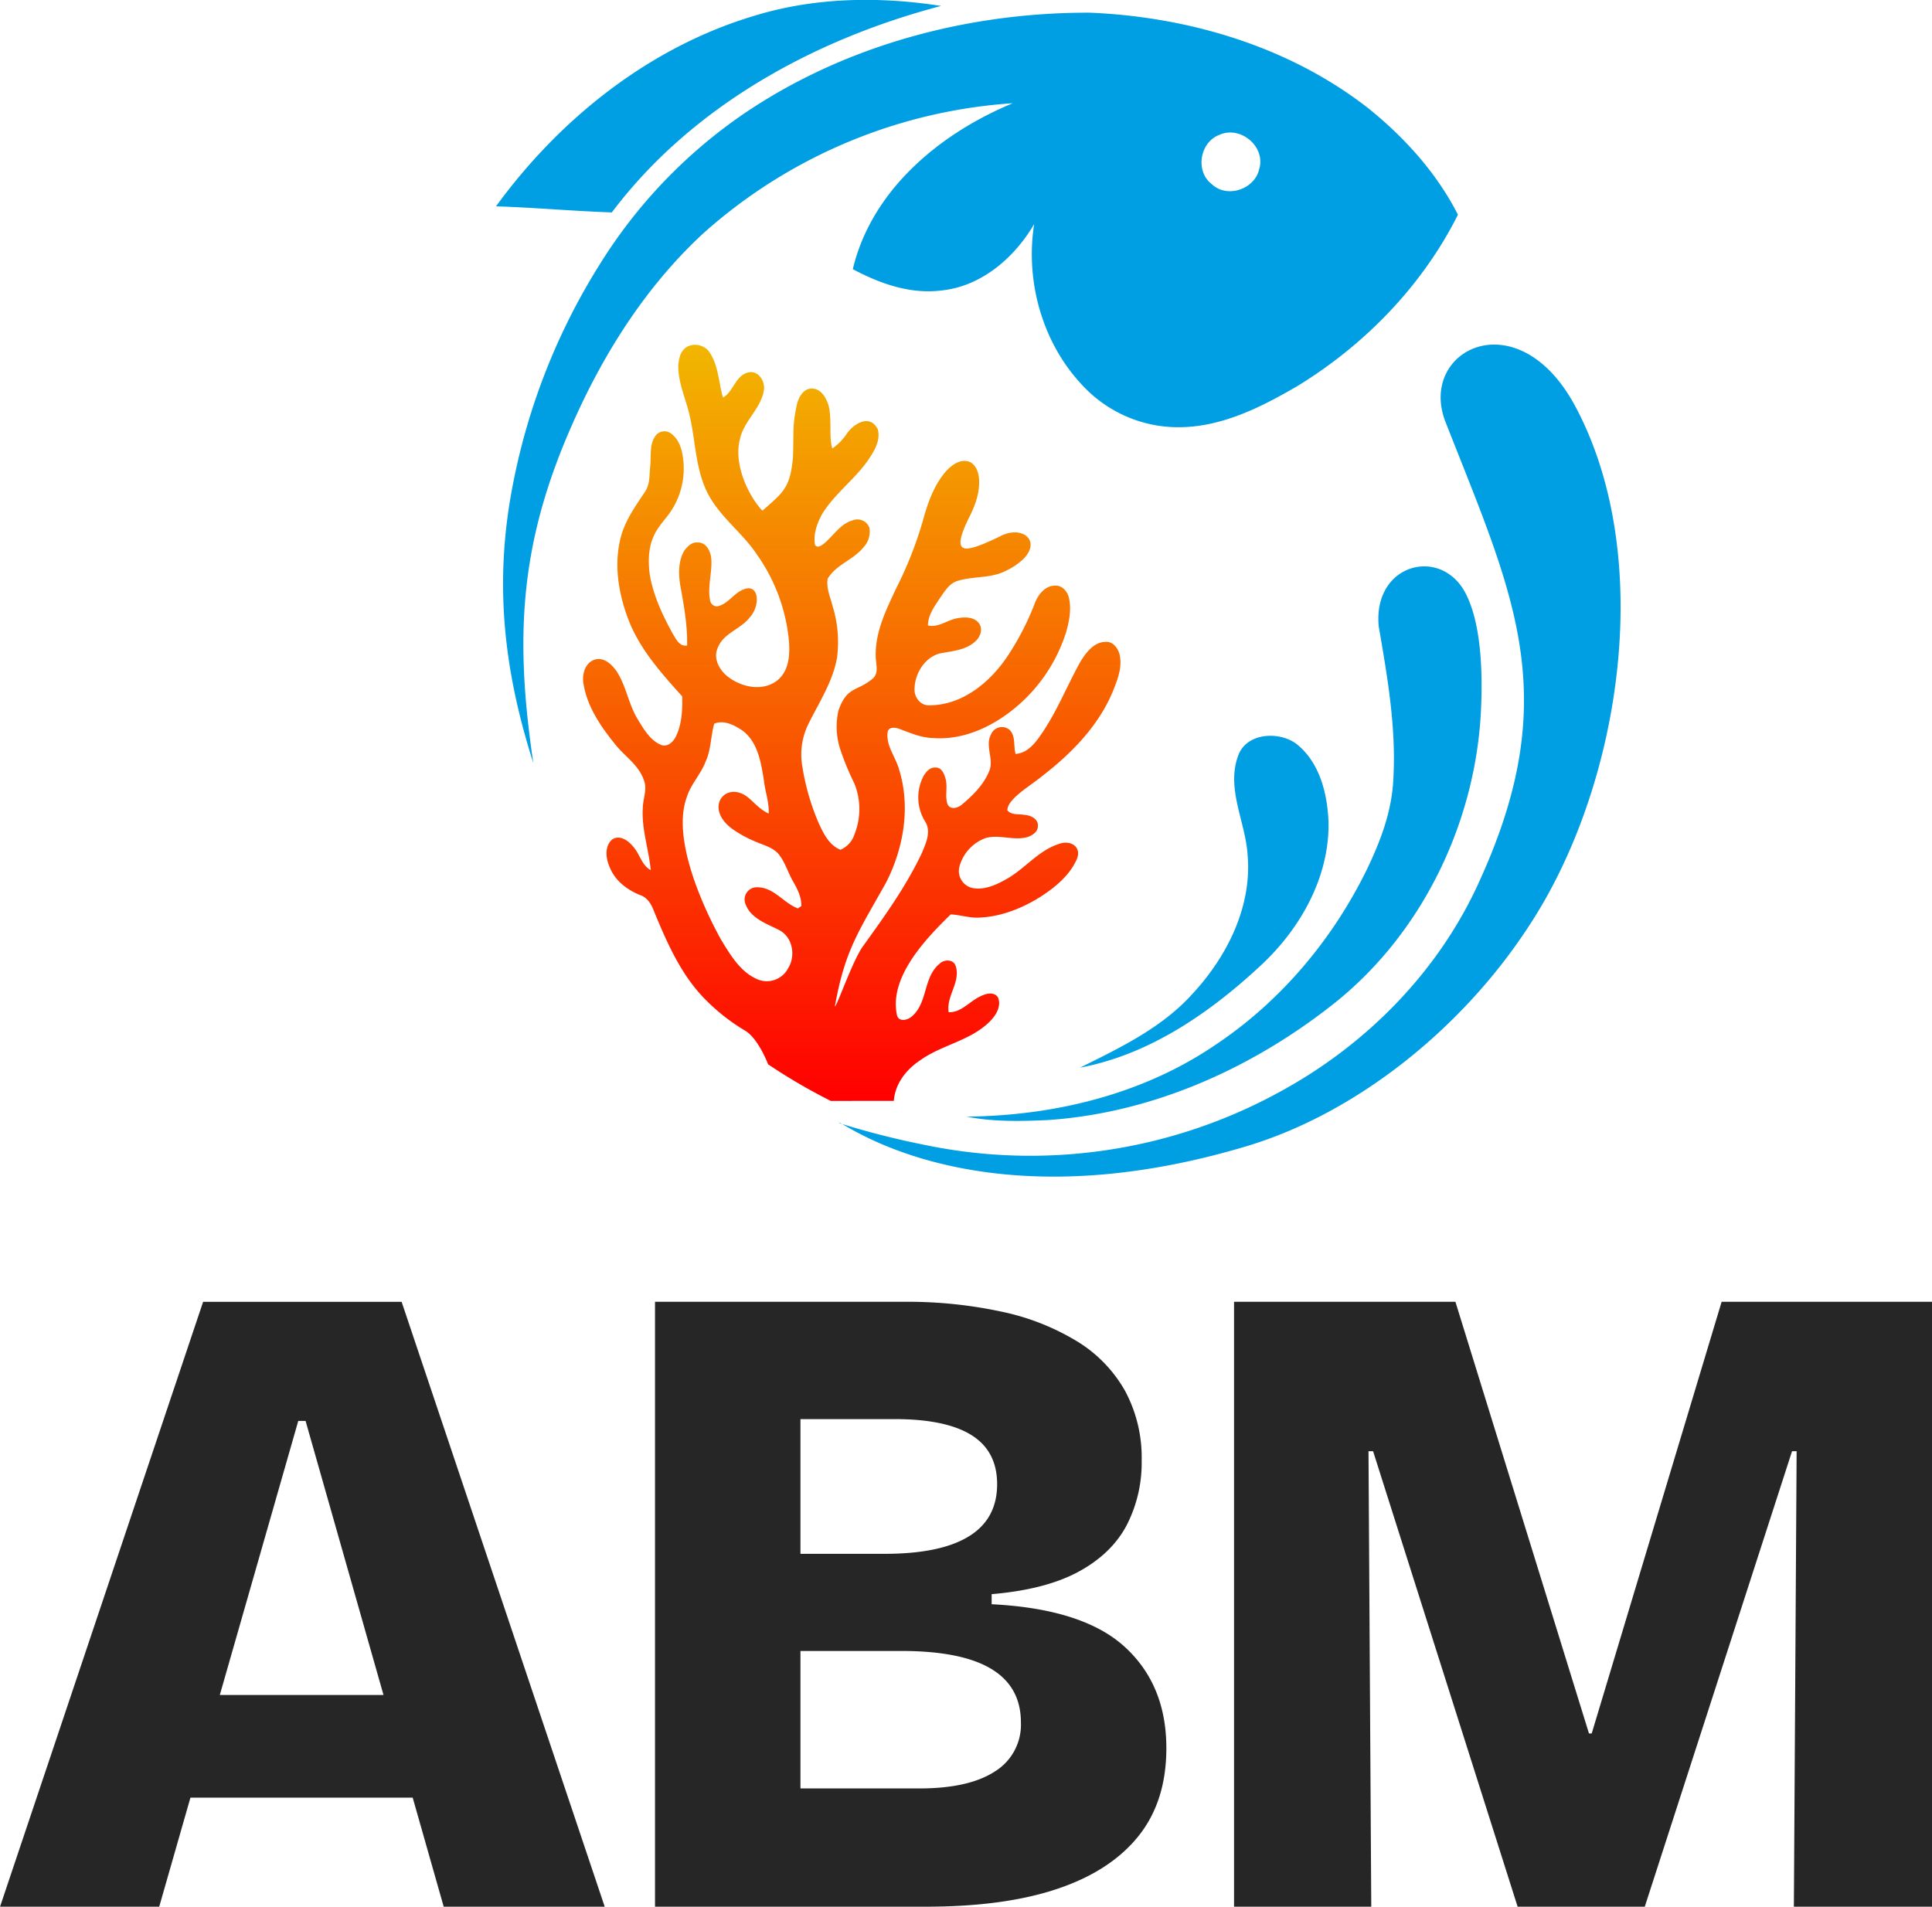 <svg xmlns="http://www.w3.org/2000/svg" xmlns:xlink="http://www.w3.org/1999/xlink" width="540" height="533" viewBox="0 0 540 533">
<defs>
    <style>
      .cls-1 {
        fill: #009ee3;
      }

      .cls-1, .cls-2, .cls-3 {
        fill-rule: evenodd;
      }

      .cls-2 {
        fill: url(#linear-gradient);
      }

      .cls-3 {
        fill: #262626;
      }
    </style>
    <linearGradient id="linear-gradient" x1="238.078" y1="307.75" x2="238.078" y2="96.375" gradientUnits="userSpaceOnUse">
      <stop offset="0" stop-color="red"/>
      <stop offset="1" stop-color="#f2b600"/>
    </linearGradient>
  </defs>
  <path class="cls-1" d="M427.487,258.633c-18.612,28.738-48.31,52.618-79.283,61.846-77.283,23.062-114.73-8.71-113.587-6.5a231.087,231.087,0,0,0,23.735,6.05,144.988,144.988,0,0,0,100.557-15.478c23.737-13.183,43.646-33.629,54.759-58.585,23.616-51.95,9.177-79.948-9.7-128.161-7.715-20.121,20.629-34.44,36.667-3.589,22.294,42.512,12.19,105.826-13.147,144.414m-81.421-47.387c2.289-6.408,11.343-6.917,16.224-3.34,6.586,5.151,8.747,14.015,9.04,22.014,0.229,15.719-8.24,30.3-19.63,40.609-14.063,12.97-30.742,24.358-49.827,27.923,11.277-5.59,22.962-11.17,31.518-20.723,9.65-10.421,16.668-24.472,15.295-39-0.648-9.158-5.99-18.281-2.62-27.478m63.534-45.46c4.882,9.305,4.691,24.739,4.36,32.289-1.358,31.136-15.918,62-40.292,81.8-23.023,18.476-51.236,31.261-80.874,33.235-7.537.332-15.179,0.522-22.618-.965,24.488-.242,49.356-6.229,69.75-20.205,18.232-12.2,32.766-29.6,42.325-49.31,3.623-7.605,6.663-15.668,7.146-24.164,0.955-14.573-1.576-29.081-4.042-43.374-1.653-17.509,17.339-22.463,24.245-9.309"/>
  <path class="cls-2" d="M199.643,202.288h0c-1.028,3.5-.858,7.288-2.437,10.634-1.33,3.55-4.17,6.329-5.261,9.977-4.172,11.32,4.3,30.241,9.616,39.815,2.612,4.261,5.373,9.028,10.188,11.058a6.7,6.7,0,0,0,8.535-3.107c2.187-3.465,1.277-8.721-2.5-10.661-3.456-1.814-7.852-3.18-9.378-7.18a3.417,3.417,0,0,1,3.279-4.793c4.6,0,7.305,4.39,11.318,5.908,0.245-.162.735-0.5,0.98-0.663,0.055-2.482-1.086-4.728-2.284-6.822-1.489-2.541-2.247-5.5-4.146-7.776-1.528-1.728-3.83-2.336-5.879-3.2a33.793,33.793,0,0,1-6.368-3.323c-9.31-6.167-2.189-14.739,4.305-8.783,1.64,1.479,3.18,3.14,5.244,4.053,0.157-3.136-1.007-6.131-1.329-9.221-0.812-4.933-1.638-10.563-5.826-13.849-2.288-1.585-5.249-3.195-8.056-2.07m-8.41-104.722c1.973-1.965,5.656-1.343,7.115.971,2.481,3.735,2.517,8.4,3.726,12.6,2.948-1.657,3.4-5.966,6.835-6.958,2.952-.93,5.1,2.433,4.586,5.049-0.905,5.093-5.572,8.434-6.664,13.463-1.943,7.177,2.557,16.234,6.269,20.075,5.671-5.058,7.794-6.224,8.539-15.02,0.074-.927.112-7.4,0.174-8.329a38.715,38.715,0,0,1,.941-6.429c0.5-2.013,1.829-4.419,4.2-4.367,2.618,0.037,4.025,2.7,4.682,4.9,0.937,4.137-.013,8.594,1,11.848a15.334,15.334,0,0,0,4.021-4.084c1.921-2.854,6.516-5.691,8.694-1.246,0.762,2.851-.75,5.636-2.278,7.936-3.758,5.765-9.605,9.779-13.237,15.63-1.46,2.639-2.595,5.754-2.025,8.8,0.87,0.971,1.98-.081,2.744-0.657,2.516-2.184,4.422-5.372,7.816-6.3a3.568,3.568,0,0,1,4.622,2.061,6.362,6.362,0,0,1-1.618,5.457c-2.811,3.551-7.732,4.848-10.047,8.844-0.419,2.656.783,5.209,1.42,7.738a33.994,33.994,0,0,1,1.2,14.345c-1.215,6.79-5.119,12.611-8.1,18.7a19.393,19.393,0,0,0-1.577,11.792,66.047,66.047,0,0,0,4.577,15.76c1.345,2.906,2.9,6.125,6.051,7.4a6.923,6.923,0,0,0,3.9-4.232,19.063,19.063,0,0,0,.012-14.257,75.873,75.873,0,0,1-3.987-9.675,20.464,20.464,0,0,1-.459-10.808c2.459-6.86,5.147-5.138,9.644-8.933,1.759-1.666.7-4.241,0.753-6.327-0.126-6.767,2.974-12.975,5.78-18.944a109.005,109.005,0,0,0,7.319-18.5c1.352-5,3.071-10.122,6.522-14.1,1.531-1.668,3.687-3.354,6.1-2.814,1.98,0.472,2.895,2.625,3.117,4.468,0.414,3.889-.946,7.724-2.686,11.137-5.5,11.112-1.378,10.139,8.4,5.472,6.14-3.407,11.881.961,6.758,6.2a18.693,18.693,0,0,1-4.4,3.072c-0.235.123-.474,0.244-0.706,0.356-4.163,2.051-8.981,1.389-13.327,2.729-2.4.732-3.664,3.024-5.022,4.945-1.492,2.284-3.242,4.659-3.256,7.519,2.865,0.653,5.309-1.452,8.015-1.991,2.07-.391,4.676-0.536,6.165,1.271,1.264,1.579.527,3.874-.872,5.1-2.7,2.57-6.613,2.772-10.069,3.448-4.152,1.167-6.832,5.52-6.98,9.7-0.22,2.394,1.6,4.927,4.152,4.79,9.276-.029,17.063-6.506,21.956-13.922a75.047,75.047,0,0,0,7.548-14.731c0.915-2.328,2.838-4.767,5.543-4.8,1.962-.171,3.533,1.562,3.942,3.363,0.734,3.1.129,6.353-.7,9.384a45.046,45.046,0,0,1-15.471,22.326c-6.129,4.765-13.788,8.109-21.672,7.528-3.405-.035-6.544-1.455-9.678-2.607-1.029-.377-2.739-0.558-3.115.783-0.635,3.848,2.177,7.007,3.147,10.534,3.305,10.53,1.3,22.223-3.719,31.881-7.744,13.8-11.42,18.845-14.209,34.454,0.66-.246,4.942-12.822,7.862-16.849,6-8.342,12.064-16.742,16.464-26.082,1.159-2.756,2.728-6.125.816-8.926a12.832,12.832,0,0,1-.33-12.612c0.7-1.19,1.816-2.45,3.344-2.331,1.585-.063,2.336,1.562,2.7,2.864,0.808,2.364-.171,4.956.607,7.3,0.724,1.8,3,1.17,4.123.118,3.037-2.535,5.983-5.478,7.517-9.192,1.509-3.345-1.26-7.122.571-10.412a3.3,3.3,0,0,1,5.119-1.245c1.832,1.751,1.063,4.535,1.724,6.755,2.751-.163,4.779-2.192,6.312-4.283,4.892-6.632,7.84-14.4,11.841-21.55,1.548-2.508,3.736-5.424,6.962-5.486,2.177-.177,3.671,1.938,4.019,3.872,0.67,3.467-.711,6.857-1.971,10.016-4,9.594-11.477,17.231-19.575,23.5-2.509,2.049-5.284,3.744-7.654,5.944-1.009,1.042-2.189,2.207-2.235,3.754,1.194,1.446,3.255.953,4.887,1.294,1.679,0.087,3.862,1.2,3.642,3.163,0,1.554-1.526,2.533-2.829,2.993-3.85,1.142-7.878-.776-11.737.291a11.753,11.753,0,0,0-7.394,8.134,4.863,4.863,0,0,0,3.6,5.829c3.4,0.681,6.728-.863,9.612-2.5,5.119-2.86,8.848-7.935,14.553-9.777,3.616-1.34,6.794,1.079,4.843,4.735-2.1,4.345-5.991,7.469-9.949,10.037-5.075,3.153-10.831,5.491-16.852,5.776-2.781.224-5.452-.745-8.208-0.88-7.294,7.117-17.3,17.713-15.011,28.229,0.6,2.029,3.145,1.283,4.293.17,4.323-3.856,3.049-10.894,7.591-14.59,1.278-1.3,3.987-1.328,4.543.708,1.385,4.475-2.738,8.358-1.987,12.828,3.52,0.131,5.816-3.022,8.773-4.393,1.506-.782,3.792-1.464,4.973.191,1.136,2.529-.62,5.229-2.409,6.951-5.385,5.268-13.254,6.366-19.265,10.667-3.9,2.552-7.06,6.57-7.4,11.372-5.868-.016-11.735.011-17.6,0.019A161.408,161.408,0,0,1,214.7,297.531c-1.644-4.087-3.963-7.914-6.389-9.394a54.879,54.879,0,0,1-11.085-8.66c-6.908-6.92-10.855-16.067-14.525-24.974-0.685-1.795-1.782-3.6-3.689-4.255-3.71-1.458-7.166-4.095-8.63-7.918-1.074-2.413-1.465-5.863.8-7.718,2.144-1.348,4.548.474,5.869,2.152,1.8,2.018,2.3,5.117,4.831,6.464-0.544-5.829-2.609-11.509-2.212-17.422,0.049-2.6,1.33-5.241.265-7.786-1.43-4.247-5.453-6.672-8.087-10.071-3.953-4.891-7.692-10.373-8.74-16.7-0.527-2.646.407-6.152,3.327-6.913,2.482-.6,4.582,1.418,5.889,3.288,2.718,4.116,3.336,9.207,5.9,13.41,1.685,2.75,3.445,5.909,6.562,7.2,1.785,0.724,3.4-.886,4.134-2.358,1.678-3.469,1.839-7.429,1.757-11.212-5.966-6.637-12.144-13.492-15.247-22.023-2.728-7.383-3.958-15.665-1.676-23.329,1.331-4.3,3.971-8,6.438-11.715,1.588-2.192,1.261-5,1.577-7.554,0.256-2.739-.294-5.846,1.443-8.2a3.078,3.078,0,0,1,4.434-.589c2.036,1.52,2.9,4.089,3.225,6.516a21.556,21.556,0,0,1-3.9,15.923c-1.545,2.073-3.382,3.982-4.358,6.412-1.458,3.307-1.441,7.036-1,10.561,1.018,5.842,3.553,11.284,6.392,16.442,0.95,1.5,1.888,3.727,4.044,3.33,0.129-5.75-.94-11.432-1.958-17.064-0.471-3.232-.486-6.672,1.234-9.563,0.931-1.082,2-2.307,3.6-2.153,2.372-.174,3.653,2.334,3.869,4.37,0.351,3.933-1.109,7.857-.322,11.777a2.006,2.006,0,0,0,1.9,1.716c3.079-.543,4.656-3.71,7.485-4.766,4.364-1.76,4.743,4.617,1.651,7.89-2.549,3.3-7.368,4.349-8.914,8.5-1.33,2.96.531,6.262,2.907,8.059,3.829,2.978,9.841,4.183,13.857.924,3.282-2.742,3.481-7.4,3.117-11.339a49.775,49.775,0,0,0-8.885-23.734c-4.089-6.179-10.454-10.578-13.835-17.26-3.36-6.652-3.32-14.291-4.948-21.424-1.037-4.74-3.276-9.255-3.23-14.2C189.743,100.544,190,98.756,191.233,97.566Z"/>
  <path class="cls-1" d="M149.068,213.305c-8.507-26.7-11.1-51.454-5.456-79.156a179.641,179.641,0,0,1,23.921-60.088,141.243,141.243,0,0,1,40.341-42.246c28.3-19.234,62.8-28.383,96.817-28.268,27.75,1.185,55.858,9.544,77.922,26.852C392.685,38.53,401.6,48.432,407.5,60.018c-9.921,19.791-25.982,36.333-44.791,47.853-9.957,5.813-20.754,11.316-32.533,11.547a36.478,36.478,0,0,1-27.419-11.482c-11.343-11.828-16.252-29.2-13.7-45.306-5.532,9.482-14.9,17.549-26.161,18.593-8.622,1.032-17.029-1.986-24.532-5.977,5.28-22.212,24.43-38,44.715-46.389A144.015,144.015,0,0,0,196.605,65.2c-15.973,14.746-27.852,33.467-36.588,53.271-14.782,33.264-16.2,59.535-10.949,94.831M210.748,4.44c16.888-5.2,34.934-5.493,52.294-2.779-35.455,9.33-69.643,28-92.036,57.72-10.8-.37-21.57-1.364-32.367-1.7C156.468,33.177,181.509,13.2,210.748,4.44ZM340.785,37.714h0c-5.444,2.051-6.792,10.22-2.072,13.778,4.247,4.037,11.98,1.441,13.238-4.218C353.871,40.99,346.672,35,340.785,37.714Z"/>
  <path id="ABM" class="cls-3" d="M501.394,533l0.767-127.329h-1.278L459.719,533H424.18l-40.4-127.329H382.5L383.271,533H344.92V363.908h61.874l37.328,120.668h0.767L481.2,363.908H540V533H501.394ZM314.367,460.366Q326,471,326,488.675q0,14.862-7.8,24.595T295.575,528q-14.83,5-36.817,5H183.077V363.908h69.289a125.1,125.1,0,0,1,27.869,2.819,66.987,66.987,0,0,1,20.965,8.326,38.207,38.207,0,0,1,13.3,13.834,39.355,39.355,0,0,1,4.6,19.343,38.179,38.179,0,0,1-4.218,18.19q-4.22,7.944-13.423,12.938t-24.29,6.277v2.818Q302.731,449.737,314.367,460.366ZM278.7,414.891q0-9.222-7.159-13.706T250.065,396.7H223.73v37.661h23.522q15.592,0,23.522-4.868T278.7,414.891Zm-1.661,51.624q-8.312-5-25.185-5H223.73v38.429h33.238q13.806,0,21.093-4.74a15.357,15.357,0,0,0,7.287-13.706Q285.348,471.511,277.039,466.515Zm-161.691,36H53.227L44.5,533H0.013l56.76-169.089h55.482L169.016,533h-45ZM85.41,397.214H83.364l-21.925,76.6h45.75Z"/>
</svg>
